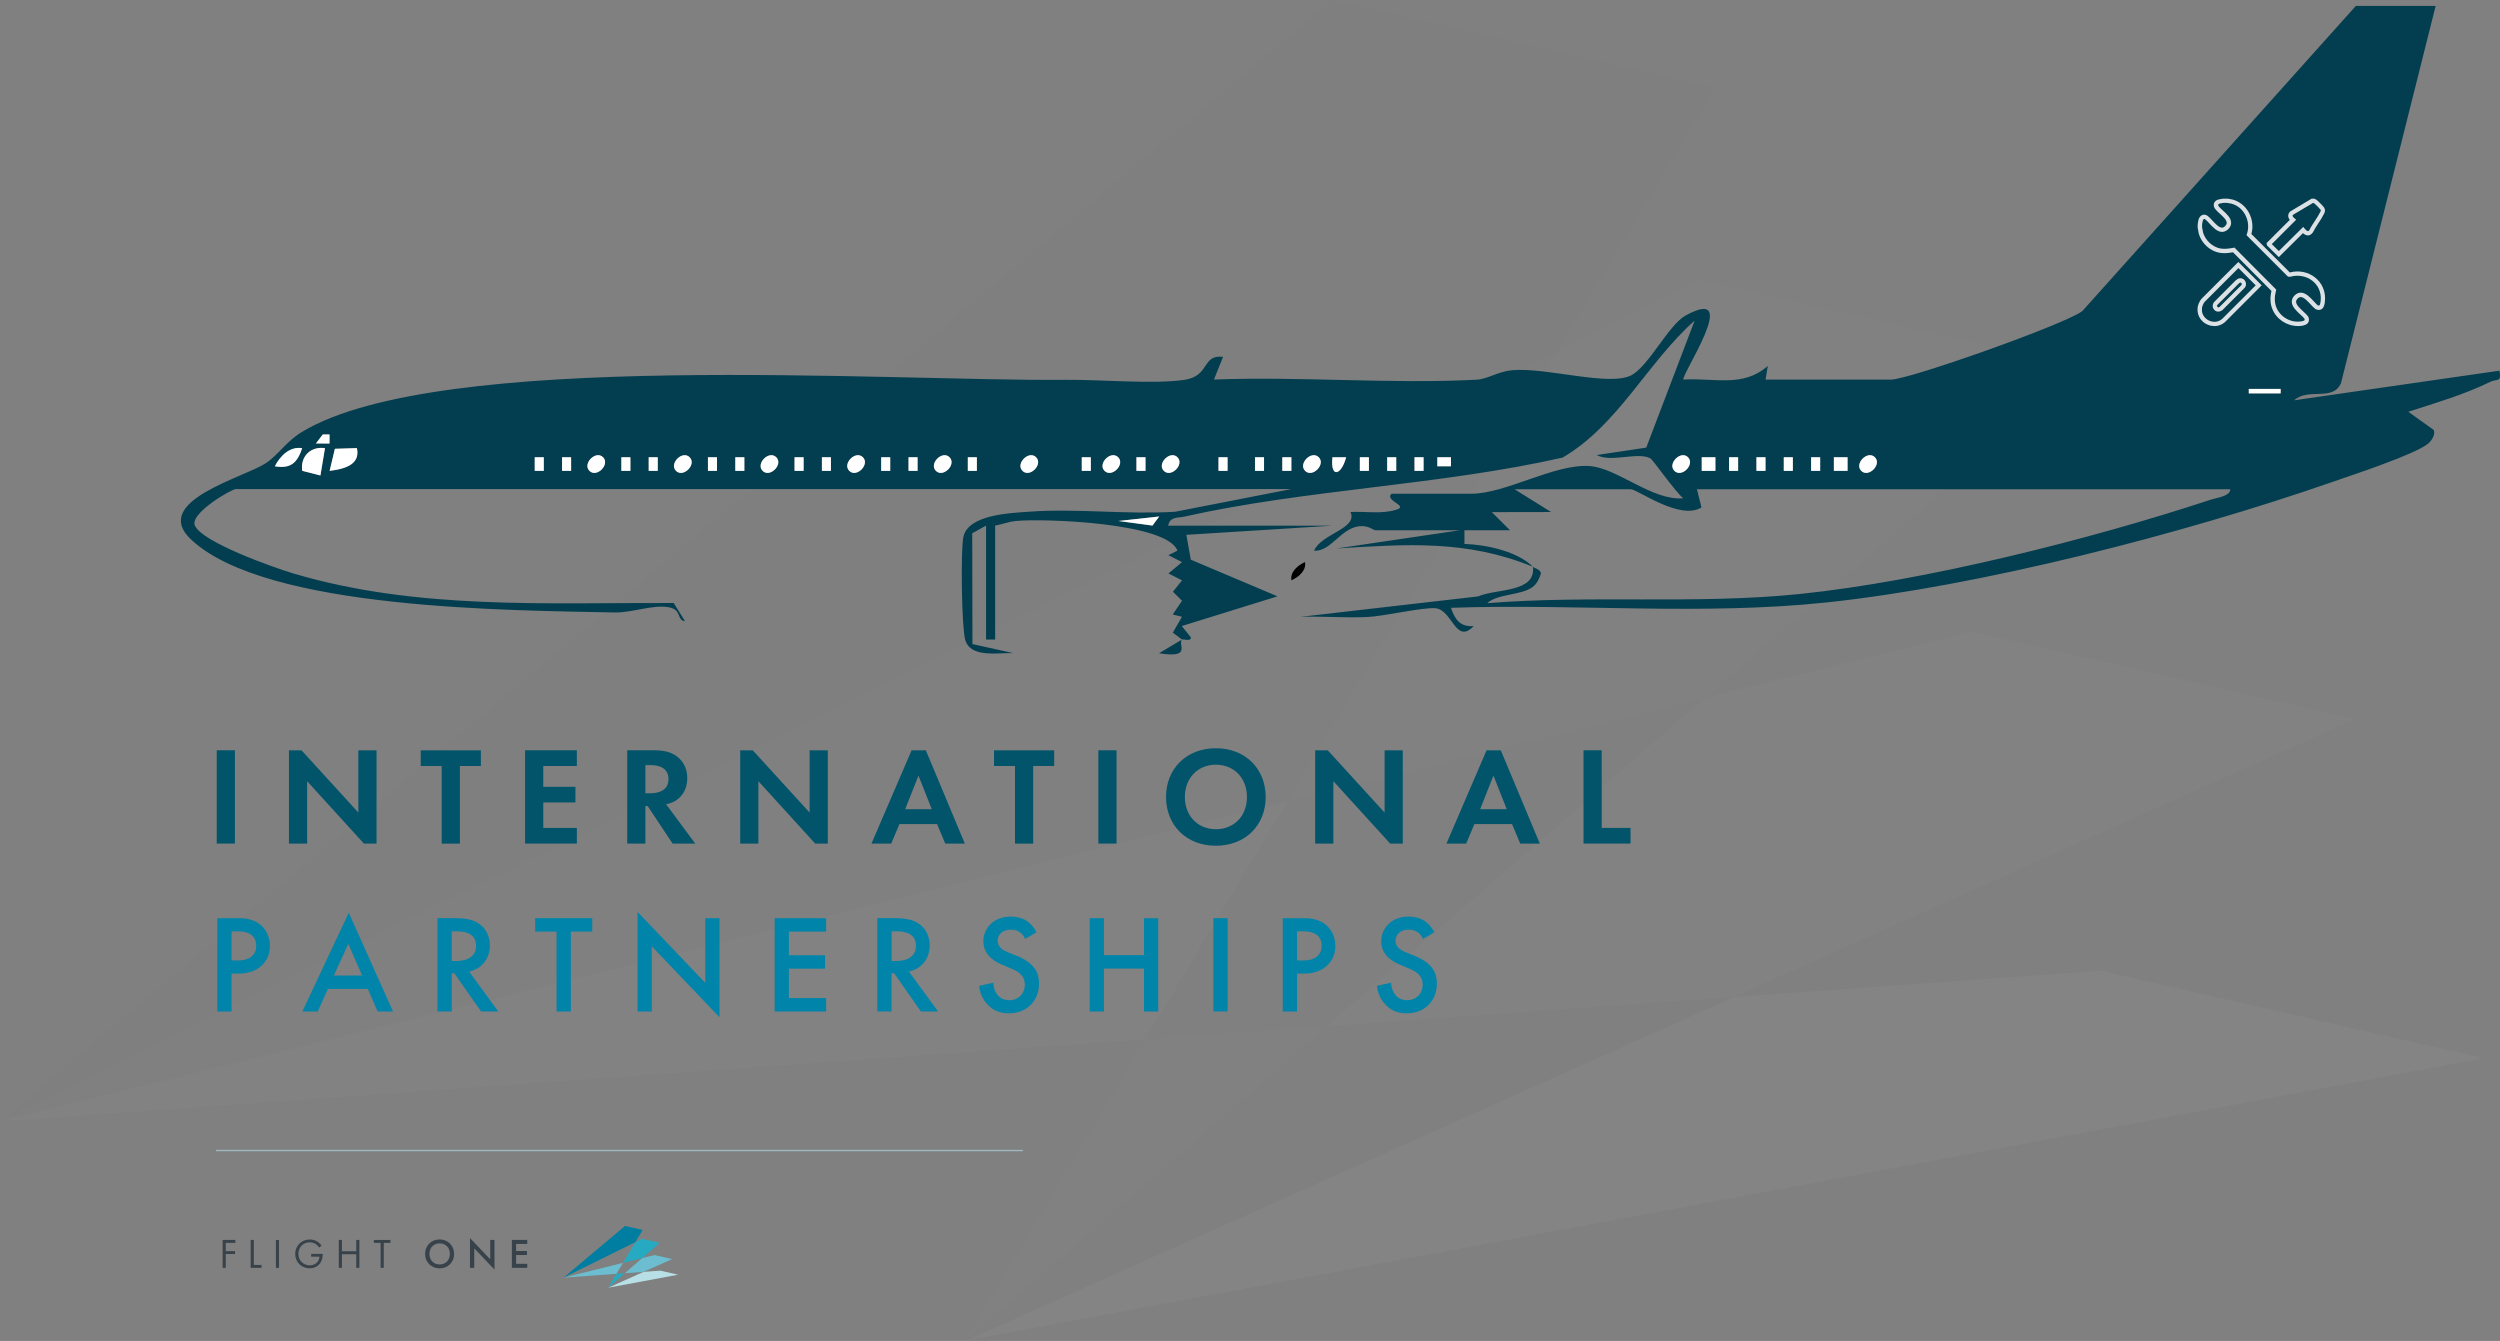 <?xml version="1.0" encoding="UTF-8"?> <svg xmlns="http://www.w3.org/2000/svg" id="Layer_2" data-name="Layer 2" viewBox="0 0 464.63 249.21"><rect x="0" y="0" width="464.63" height="249.21" fill="#808080" stroke="none"/><defs><style> .cls-1 { fill: #02546b; } .cls-2 { fill: #727272; } .cls-3 { fill: #007ea2; } .cls-4 { fill: #26aac2; } .cls-5 { fill: none; stroke: #a0b9bf; stroke-miterlimit: 10; stroke-width: .25px; } .cls-6 { fill: #dbe1e5; } .cls-7 { fill: #0184a9; } .cls-8 { fill: #fff; } .cls-9 { fill: #a3a3a3; } .cls-10 { fill: #023e4f; } .cls-11 { opacity: .04; } .cls-12 { fill: #6bbdcf; } .cls-13 { fill: #b8dee6; } .cls-14 { fill: #b9b9b9; } .cls-15 { fill: #dcdcdc; } .cls-16 { fill: #37424a; } </style></defs><g id="Layer_1-2" data-name="Layer 1"><g><g><g class="cls-11"><g><polygon class="cls-14" points="322.29 185.28 437.72 133.64 366.48 117.36 316.84 129.68 246.59 190.71 322.29 185.28"></polygon><polygon class="cls-9" points="316.84 129.68 387.39 68.4 316.13 52.12 289.46 65.31 239.32 148.94 316.84 129.68"></polygon><polygon class="cls-2" points="318.84 16.28 247.59 0 0 208.41 289.46 65.31 318.84 16.28"></polygon><polygon class="cls-15" points="390.44 180.4 322.29 185.28 179.52 249.16 461.7 196.68 390.44 180.4"></polygon><polygon class="cls-9" points="212.84 193.15 179.24 249.21 179.25 249.21 246.59 190.71 212.84 193.15"></polygon><polygon class="cls-14" points="0 208.41 212.84 193.15 239.32 148.94 0 208.41"></polygon></g></g><g><path class="cls-1" d="M43.66,139.44v17.34h-3.38v-17.34h3.38Z"></path><path class="cls-1" d="M53.7,156.79v-17.34h2.34l10.56,11.57v-11.57h3.38v17.34h-2.34l-10.56-11.6v11.6h-3.38Z"></path><path class="cls-1" d="M85.47,142.36v14.43h-3.38v-14.43h-3.9v-2.91h11.18v2.91h-3.9Z"></path><path class="cls-1" d="M107.21,142.36h-6.24v3.87h5.98v2.91h-5.98v4.73h6.24v2.91h-9.62v-17.34h9.62v2.91Z"></path><path class="cls-1" d="M121.59,139.44c2.39,0,3.61.62,4.42,1.3,1.33,1.12,1.72,2.6,1.72,3.9,0,1.69-.68,3.17-2.03,4.08-.44.31-1.07.6-1.9.75l5.41,7.31h-4.21l-4.63-6.97h-.42v6.97h-3.38v-17.34h5.02ZM119.95,147.43h.96c.65,0,3.33-.08,3.33-2.63s-2.65-2.6-3.28-2.6h-1.01v5.23Z"></path><path class="cls-1" d="M137.57,156.79v-17.34h2.34l10.56,11.57v-11.57h3.38v17.34h-2.34l-10.56-11.6v11.6h-3.38Z"></path><path class="cls-1" d="M174.16,153.15h-7l-1.53,3.64h-3.67l7.46-17.34h2.65l7.25,17.34h-3.64l-1.53-3.64ZM173.17,150.39l-2.47-6.24-2.47,6.24h4.94Z"></path><path class="cls-1" d="M192.02,142.36v14.43h-3.38v-14.43h-3.9v-2.91h11.18v2.91h-3.9Z"></path><path class="cls-1" d="M207.51,139.44v17.34h-3.38v-17.34h3.38Z"></path><path class="cls-1" d="M235.23,148.13c0,5.28-3.8,9.05-9.26,9.05s-9.26-3.77-9.26-9.05,3.8-9.07,9.26-9.07,9.26,3.8,9.26,9.07ZM231.75,148.13c0-3.51-2.39-6.01-5.77-6.01s-5.77,2.5-5.77,6.01,2.39,5.98,5.77,5.98,5.77-2.47,5.77-5.98Z"></path><path class="cls-1" d="M244.43,156.79v-17.34h2.34l10.56,11.57v-11.57h3.38v17.34h-2.34l-10.56-11.6v11.6h-3.38Z"></path><path class="cls-1" d="M281.02,153.15h-7l-1.53,3.64h-3.67l7.46-17.34h2.65l7.25,17.34h-3.64l-1.53-3.64ZM280.03,150.39l-2.47-6.24-2.47,6.24h4.94Z"></path><path class="cls-1" d="M297.68,139.44v14.43h5.36v2.91h-8.74v-17.34h3.38Z"></path><path class="cls-7" d="M44.21,170.64c1.07,0,2.55.1,3.8.94,1.46.96,2.16,2.63,2.16,4.21,0,1.01-.26,2.57-1.69,3.8-1.38,1.17-2.96,1.35-4.24,1.35h-1.2v7.05h-2.65v-17.34h3.82ZM43.04,178.5h1.2c2.29,0,3.38-1.12,3.38-2.73,0-.96-.39-2.68-3.41-2.68h-1.17v5.41Z"></path><path class="cls-7" d="M68.36,183.8h-7.41l-1.9,4.19h-2.86l8.63-18.36,8.22,18.36h-2.86l-1.82-4.19ZM67.3,181.3l-2.57-5.88-2.68,5.88h5.25Z"></path><path class="cls-7" d="M84.41,170.64c2.11,0,3.46.26,4.58,1.01,1.9,1.27,2.05,3.33,2.05,4.08,0,2.5-1.53,4.32-3.85,4.84l5.41,7.41h-3.2l-4.97-7.1h-.47v7.1h-2.65v-17.34h3.09ZM83.96,178.6h.83c.73,0,3.69-.08,3.69-2.83,0-2.44-2.31-2.68-3.61-2.68h-.91v5.51Z"></path><path class="cls-7" d="M106.09,173.14v14.85h-2.65v-14.85h-3.98v-2.5h10.61v2.5h-3.98Z"></path><path class="cls-7" d="M118.49,187.99v-18.51l12.58,13.18v-12.01h2.65v18.41l-12.58-13.18v12.12h-2.65Z"></path><path class="cls-7" d="M153.54,173.14h-6.92v4.39h6.71v2.5h-6.71v5.46h6.92v2.5h-9.57v-17.34h9.57v2.5Z"></path><path class="cls-7" d="M166.15,170.64c2.11,0,3.46.26,4.58,1.01,1.9,1.27,2.05,3.33,2.05,4.08,0,2.5-1.53,4.32-3.85,4.84l5.41,7.41h-3.2l-4.97-7.1h-.47v7.1h-2.65v-17.34h3.09ZM165.71,178.6h.83c.73,0,3.69-.08,3.69-2.83,0-2.44-2.31-2.68-3.61-2.68h-.91v5.51Z"></path><path class="cls-7" d="M190.51,174.49c-.16-.39-.39-.75-.78-1.09-.55-.44-1.12-.62-1.87-.62-1.61,0-2.44.96-2.44,2.08,0,.52.18,1.43,1.87,2.11l1.74.7c3.2,1.3,4.08,3.12,4.08,5.1,0,3.3-2.34,5.56-5.59,5.56-2,0-3.2-.75-4.08-1.74-.94-1.04-1.35-2.18-1.46-3.38l2.63-.57c0,.86.31,1.66.73,2.21.49.62,1.22,1.04,2.26,1.04,1.61,0,2.86-1.17,2.86-2.91s-1.35-2.5-2.5-2.96l-1.66-.7c-1.43-.6-3.54-1.79-3.54-4.39,0-2.34,1.82-4.58,5.07-4.58,1.87,0,2.94.7,3.48,1.17.47.42.96,1.01,1.33,1.74l-2.13,1.25Z"></path><path class="cls-7" d="M205.17,177.51h7.44v-6.86h2.65v17.34h-2.65v-7.98h-7.44v7.98h-2.65v-17.34h2.65v6.86Z"></path><path class="cls-7" d="M228.16,170.64v17.34h-2.65v-17.34h2.65Z"></path><path class="cls-7" d="M242.22,170.64c1.07,0,2.55.1,3.8.94,1.46.96,2.16,2.63,2.16,4.21,0,1.01-.26,2.57-1.69,3.8-1.38,1.17-2.96,1.35-4.24,1.35h-1.2v7.05h-2.65v-17.34h3.82ZM241.05,178.5h1.2c2.29,0,3.38-1.12,3.38-2.73,0-.96-.39-2.68-3.41-2.68h-1.17v5.41Z"></path><path class="cls-7" d="M264.45,174.49c-.16-.39-.39-.75-.78-1.09-.55-.44-1.12-.62-1.87-.62-1.61,0-2.44.96-2.44,2.08,0,.52.18,1.43,1.87,2.11l1.74.7c3.2,1.3,4.08,3.12,4.08,5.1,0,3.3-2.34,5.56-5.59,5.56-2,0-3.2-.75-4.08-1.74-.94-1.04-1.35-2.18-1.46-3.38l2.63-.57c0,.86.31,1.66.73,2.21.49.62,1.22,1.04,2.26,1.04,1.61,0,2.86-1.17,2.86-2.91s-1.35-2.5-2.5-2.96l-1.66-.7c-1.43-.6-3.54-1.79-3.54-4.39,0-2.34,1.82-4.58,5.07-4.58,1.87,0,2.94.7,3.48,1.17.47.42.96,1.01,1.33,1.74l-2.13,1.25Z"></path></g><g><g><path class="cls-16" d="M43.75,230.99h-1.79v1.53h1.73v.54h-1.73v2.57h-.58v-5.19h2.36v.54Z"></path><path class="cls-16" d="M47.17,230.45v4.64h1.43v.54h-2.01v-5.19h.58Z"></path><path class="cls-16" d="M51.86,230.45v5.19h-.58v-5.19h.58Z"></path><path class="cls-16" d="M57.82,233.03h2.16v.12c0,.58-.17,1.2-.5,1.64-.16.21-.74.93-1.93.93-1.54,0-2.69-1.17-2.69-2.68s1.16-2.68,2.71-2.68c.5,0,1.08.12,1.59.51.23.18.45.41.6.61l-.43.39c-.15-.21-.32-.4-.49-.54-.25-.2-.64-.44-1.26-.44-1.25,0-2.12.94-2.12,2.15,0,1.41,1.13,2.13,2.11,2.13.69,0,1.29-.35,1.59-.87.09-.16.19-.41.21-.74h-1.54v-.54Z"></path><path class="cls-16" d="M63.55,232.55h2.66v-2.11h.58v5.19h-.58v-2.53h-2.66v2.53h-.58v-5.19h.58v2.11Z"></path><path class="cls-16" d="M71.32,230.99v4.64h-.58v-4.64h-1.26v-.54h3.09v.54h-1.26Z"></path><path class="cls-16" d="M84.4,233.04c0,1.52-1.14,2.69-2.7,2.69s-2.7-1.17-2.7-2.69,1.14-2.69,2.7-2.69,2.7,1.17,2.7,2.69ZM83.61,233.04c0-1.15-.79-1.96-1.9-1.96s-1.9.81-1.9,1.96.79,1.96,1.9,1.96,1.9-.81,1.9-1.96Z"></path><path class="cls-16" d="M87.35,235.63v-5.53l3.76,3.94v-3.59h.79v5.5l-3.76-3.94v3.62h-.79Z"></path><path class="cls-16" d="M97.99,231.19h-2.07v1.31h2.01v.75h-2.01v1.63h2.07v.75h-2.86v-5.19h2.86v.75Z"></path></g><g><polygon class="cls-12" points="119.6 236.38 124.93 234 121.64 233.25 119.35 233.82 116.11 236.63 119.6 236.38"></polygon><polygon class="cls-4" points="119.35 233.82 122.61 230.99 119.32 230.24 118.09 230.85 115.78 234.7 119.35 233.82"></polygon><polygon class="cls-3" points="119.44 228.59 116.16 227.84 104.74 237.45 118.09 230.85 119.44 228.59"></polygon><polygon class="cls-13" points="122.75 236.15 119.6 236.38 113.02 239.33 126.03 236.91 122.75 236.15"></polygon><polygon class="cls-4" points="114.56 236.74 113.01 239.33 113.01 239.33 116.11 236.63 114.56 236.74"></polygon><polygon class="cls-12" points="104.74 237.45 114.56 236.74 115.78 234.7 104.74 237.45"></polygon></g></g><line class="cls-5" x1="40.12" y1="213.83" x2="190.12" y2="213.83"></line><g><path class="cls-10" d="M219.68,118.86l-1.71-1.28,1.7-2.95-1.71-.43,1.72-2.55-1.69-1.68,1.69-2.11-2.52-1.29,2.52-2.1-2.54-1.29,1.69-.84c-1.88-5.21-24.98-6.03-30.08-5.51-1.32.13-2.52.63-3.8.85v21.18h-1.69v-21.18l-2.57,1.43.04,20.59,7.61,1.69c-2.73-.13-7.95.98-8.95-2.46-.68-2.33-.86-16.67-.35-19.12.87-4.17,8.61-4.45,12.23-4.71,8.76-.65,18.27.57,27.13.01l21.62-4.22H43.88c-.9,0-8.63,4.53-7.67,6.77,1.34,3.13,14.72,7.84,18.26,8.9,22.92,6.83,47.06,5.43,70.74,5.51l2.11,3.38c-1.63-.18-.52-2.08-2.94-2.57-2.98-.6-6.85,1.02-10.19.95-18.65-.43-64.87-.37-78.76-13.64-7.36-7.03,9.77-11.39,13.88-14.05,2.43-1.57,3.84-4.08,6.83-5.88,25.53-15.4,109.16-9.34,141.98-9.67,6.34-.06,16.44.85,22.03,0,4.78-.73,3.17-4.74,7.16-4.27l-1.69,4.22c16.06-.62,32.75.86,48.74.03,2.19-.11,3.95-1.52,6.71-1.77,6.32-.55,18.07,3.08,22.12.94,3.25-1.72,6.94-9.38,10.08-11.1,10.72-5.89-1.09,11.37-.38,11.9,5.69-.35,11.07,1.55,15.66-2.54l-.41,2.55h23.3c3.33,0,32.27-10.25,35.56-12.73L437.84,1.1h14.83l-17.59,70.1c-1.47,3.47-6.15.81-8.68,3.19l38.13-5.5c.44,2.26-.49,1.47-1.7,2.07-4.77,2.35-10.18,3.93-15.24,5.57l4.7,3.36c.43.84-.4,2.07-1.08,2.61-2.54,2.01-14.2,5.85-18.01,7.17-27.36,9.51-65.06,19.26-93.77,22.3-23.05,2.44-46.59.2-69.77.99.74,2.16,1.7,3.6,4.23,3.39-3.38,3.57-3.94-3.06-7.13-3.31-2.44-.19-9.44,1.49-12.75,1.64-4.08.18-8.23-.18-12.31-.04l33.04-3.8c3.27-1.48,10.74-.62,10.16-5.51.35.35,1.34.42,1.49,1.23-.29.93-.74,1.95-1.55,2.54-2.19,1.6-6.52,1.22-8.42,3,19.25-1.55,38.79.27,58.01-1.7,23.28-2.39,54.18-10.18,76.49-17.55,1.05-.35,3.58-.62,3.59-1.92h-99.13l.84,3.38c-4.01,2.49-11.89-3.38-13.13-3.38h-21.6l6.78,4.23-11.01.02,3.38,3.37h-8.47s0,2.54,0,2.54c4.04.12,9.94,1.41,12.71,4.24-12.33-5.04-23.46-4.19-36.43-3.4l22.87-3.38h-15.67c-.44,0-1.3-.98-3.15-.73-3.37.46-5.14,4.69-8.28,4.54,1.34-3.21,8.19-4.09,6.77-7.2,2.82-.16,5.7.43,8.49-.42,2.48-.76-2.26-1.67-.86-2.98h14.83c6.42,0,15.5-5.61,22.01-5.14,5.15.37,11.67,6.51,17.38,5.98-1.26-.92-5.69-7.2-6.11-7.42-2.4-1.25-7.34.85-9.98-.61l9.21-1.38,9-23.61c-8.82,7.84-14.16,19.36-24.53,25.46-22.76,5.17-47.77,5.91-70.35,10.98-1.21.27-2.64-.04-2.98,1.68h30.5l-27.11,1.7.83,4.62,16.11,6.81-17.79,5.52,1.69,2.11c.07.88-1.55.21-1.69.42-.7.99,1.87,3.51-4.23,2.53l4.23-2.53ZM423.86,72.28h-5.92v.83h5.92v-.83ZM61.24,80.74h-1.25s-1.28,1.68-1.28,1.68h2.54s0-1.68,0-1.68ZM56.16,83.29c-2.35-.37-4.13,1.51-5.08,3.37,3.02.51,4.18-.71,5.08-3.37ZM60.4,83.28c-2.69-.38-4.61,1.57-4.23,4.22l3.38.86.85-5.09ZM66.33,83.28l-4.09.13-.98,4.1c2.43-.32,5.8-.99,5.07-4.23ZM101.06,84.98h-1.68v2.53h1.68v-2.53ZM106.15,84.98h-1.68v2.53h1.68v-2.53ZM112.08,84.98c-1.34-1.34-3.88,1.19-2.53,2.53s3.88-1.19,2.53-2.53ZM117.16,84.98h-1.68v2.53h1.68v-2.53ZM122.24,84.98h-1.68v2.53h1.68v-2.53ZM128.17,84.98c-1.34-1.34-3.88,1.19-2.53,2.53s3.88-1.19,2.53-2.53ZM133.26,84.98h-1.68v2.53h1.68v-2.53ZM138.34,84.98h-1.68v2.53h1.68v-2.53ZM144.27,84.98c-1.34-1.34-3.88,1.19-2.53,2.53s3.88-1.19,2.53-2.53ZM149.35,84.98h-1.68v2.53h1.68v-2.53ZM154.44,84.98h-1.68v2.53h1.68v-2.53ZM160.37,84.98c-1.34-1.34-3.88,1.19-2.53,2.53s3.88-1.19,2.53-2.53ZM165.45,84.98h-1.68v2.53h1.68v-2.53ZM170.54,84.98h-1.68v2.53h1.68v-2.53ZM176.47,84.98c-1.34-1.34-3.88,1.19-2.53,2.53s3.88-1.19,2.53-2.53ZM181.55,84.98h-1.68v2.53h1.68v-2.53ZM192.56,84.98c-1.34-1.34-3.88,1.19-2.53,2.53s3.88-1.19,2.53-2.53ZM202.73,84.98h-1.68v2.53h1.68v-2.53ZM207.81,84.98c-1.34-1.34-3.88,1.19-2.53,2.53s3.88-1.19,2.53-2.53ZM212.9,84.98h-1.68v2.53h1.68v-2.53ZM218.83,84.98c-1.34-1.34-3.88,1.19-2.53,2.53s3.88-1.19,2.53-2.53ZM228.15,84.98h-1.68v2.53h1.68v-2.53ZM234.93,84.98h-1.68v2.53h1.68v-2.53ZM240.01,84.98h-1.68v2.53h1.68v-2.53ZM245.09,84.98c-1.34-1.34-3.88,1.19-2.53,2.53s3.88-1.19,2.53-2.53ZM250.18,84.98h-2.54c-.43,3.99,1.66,3.37,2.54,0ZM254.41,84.98h-1.68v2.53h1.68v-2.53ZM259.5,84.98h-1.68v2.53h1.68v-2.53ZM264.58,84.98h-1.68v2.53h1.68v-2.53ZM269.66,84.98h-2.53v1.68h2.53v-1.68ZM313.72,84.98c-1.34-1.34-3.88,1.19-2.53,2.53,1.34,1.34,3.88-1.19,2.53-2.53ZM318.81,84.98h-2.54s0,2.53,0,2.53h2.54v-2.53ZM323.04,84.98h-1.68v2.53h1.68v-2.53ZM328.12,84.98h-1.68v2.53h1.68v-2.53ZM333.2,84.98h-1.68v2.53h1.68v-2.53ZM338.29,84.98h-1.68v2.53h1.68v-2.53ZM343.37,84.98h-2.54v2.53h2.54s0-2.53,0-2.53ZM348.45,84.98c-1.34-1.34-3.88,1.19-2.53,2.53s3.88-1.19,2.53-2.53ZM215.44,95.99l-7.62.83,6.37.86,1.25-1.69Z"></path><path d="M240.02,107.85c-.28-1.53,1.14-2.78,2.52-3.39.28,1.53-1.14,2.78-2.52,3.39Z"></path><path class="cls-8" d="M66.33,83.28c.72,3.24-2.65,3.91-5.07,4.23l.98-4.1,4.09-.13Z"></path><path class="cls-8" d="M60.4,83.28l-.85,5.09-3.38-.86c-.38-2.65,1.54-4.6,4.23-4.22Z"></path><path class="cls-8" d="M56.16,83.29c-.9,2.66-2.06,3.88-5.08,3.37.95-1.86,2.73-3.74,5.08-3.37Z"></path><polygon class="cls-8" points="215.44 95.99 214.19 97.68 207.82 96.83 215.44 95.99"></polygon><path class="cls-8" d="M112.08,84.98c1.34,1.34-1.19,3.88-2.53,2.53s1.19-3.88,2.53-2.53Z"></path><path class="cls-8" d="M348.45,84.98c1.34,1.34-1.19,3.88-2.53,2.53s1.19-3.88,2.53-2.53Z"></path><path class="cls-8" d="M128.17,84.98c1.34,1.34-1.19,3.88-2.53,2.53s1.19-3.88,2.53-2.53Z"></path><path class="cls-8" d="M144.27,84.98c1.34,1.34-1.19,3.88-2.53,2.53s1.19-3.88,2.53-2.53Z"></path><path class="cls-8" d="M313.72,84.98c1.34,1.34-1.19,3.88-2.53,2.53-1.34-1.34,1.19-3.88,2.53-2.53Z"></path><path class="cls-8" d="M160.37,84.98c1.34,1.34-1.19,3.88-2.53,2.53s1.19-3.88,2.53-2.53Z"></path><path class="cls-8" d="M245.09,84.98c1.34,1.34-1.19,3.88-2.53,2.53s1.19-3.88,2.53-2.53Z"></path><path class="cls-8" d="M218.83,84.98c1.34,1.34-1.19,3.88-2.53,2.53s1.19-3.88,2.53-2.53Z"></path><path class="cls-8" d="M176.47,84.98c1.34,1.34-1.19,3.88-2.53,2.53s1.19-3.88,2.53-2.53Z"></path><path class="cls-8" d="M207.81,84.98c1.34,1.34-1.19,3.88-2.53,2.53s1.19-3.88,2.53-2.53Z"></path><path class="cls-8" d="M192.56,84.98c1.34,1.34-1.19,3.88-2.53,2.53s1.19-3.88,2.53-2.53Z"></path><polygon class="cls-8" points="343.37 84.98 343.37 87.51 340.83 87.51 340.83 84.98 343.37 84.98"></polygon><polygon class="cls-8" points="318.81 84.98 318.81 87.51 316.27 87.51 316.27 84.98 318.81 84.98"></polygon><rect class="cls-8" x="417.94" y="72.28" width="5.92" height=".83"></rect><path class="cls-8" d="M250.18,84.98c-.87,3.37-2.97,3.99-2.54,0h2.54Z"></path><rect class="cls-8" x="104.46" y="84.98" width="1.68" height="2.53"></rect><rect class="cls-8" x="179.87" y="84.98" width="1.68" height="2.53"></rect><rect class="cls-8" x="211.21" y="84.98" width="1.68" height="2.53"></rect><rect class="cls-8" x="168.85" y="84.98" width="1.68" height="2.53"></rect><rect class="cls-8" x="226.46" y="84.98" width="1.68" height="2.53"></rect><rect class="cls-8" x="233.24" y="84.98" width="1.68" height="2.53"></rect><rect class="cls-8" x="238.32" y="84.98" width="1.68" height="2.53"></rect><rect class="cls-8" x="163.77" y="84.98" width="1.68" height="2.53"></rect><rect class="cls-8" x="152.75" y="84.98" width="1.68" height="2.53"></rect><rect class="cls-8" x="252.73" y="84.98" width="1.68" height="2.53"></rect><rect class="cls-8" x="257.81" y="84.98" width="1.68" height="2.53"></rect><rect class="cls-8" x="262.89" y="84.98" width="1.68" height="2.53"></rect><rect class="cls-8" x="267.13" y="84.98" width="2.53" height="1.68"></rect><rect class="cls-8" x="147.67" y="84.98" width="1.68" height="2.53"></rect><rect class="cls-8" x="136.66" y="84.98" width="1.68" height="2.53"></rect><rect class="cls-8" x="321.35" y="84.98" width="1.68" height="2.53"></rect><rect class="cls-8" x="326.44" y="84.98" width="1.68" height="2.53"></rect><rect class="cls-8" x="331.52" y="84.98" width="1.68" height="2.53"></rect><rect class="cls-8" x="336.6" y="84.98" width="1.68" height="2.53"></rect><rect class="cls-8" x="131.57" y="84.98" width="1.68" height="2.53"></rect><rect class="cls-8" x="120.56" y="84.98" width="1.68" height="2.53"></rect><rect class="cls-8" x="99.38" y="84.98" width="1.68" height="2.53"></rect><rect class="cls-8" x="115.48" y="84.98" width="1.68" height="2.53"></rect><rect class="cls-8" x="201.05" y="84.98" width="1.68" height="2.53"></rect><polygon class="cls-8" points="61.24 80.74 61.24 82.43 58.71 82.42 59.99 80.75 61.24 80.74"></polygon></g></g><g><path class="cls-6" d="M427.04,60.59c-2.05,0-3.98-1.27-4.74-3.2-.38-.96-.43-2.08-.14-3.31l-7.16-7.2c-.8.15-1.59.25-2.44.11-1.79-.3-3.36-1.72-3.91-3.53l-.21-1.16c0-.14,0-.2,0-.25,0-.08,0-.17,0-.25.02-.26.08-.7.16-.98.12-.44.4-.76.75-.88.32-.11.67-.03.98.21.25.19.52.49.81.8.55.6,1.25,1.36,1.82,1.36.22-.01.4-.09.59-.3.2-.21.29-.4.29-.61-.02-.55-.73-1.19-1.3-1.71-.34-.31-.65-.59-.86-.87-.24-.33-.31-.71-.2-1.04.12-.34.41-.59.81-.7l.85-.16h.84s.05,0,.05,0c.13.04.26.05.4.07.16.02.33.05.48.09,1.31.35,2.4,1.23,3.07,2.48.65,1.22.81,2.64.44,3.93l7.15,7.15c.1-.02.24-.05.32-.07.12-.03.24-.06.31-.07,1.72-.23,3.36.31,4.51,1.47,1.09,1.09,1.58,2.63,1.36,4.23-.07.47-.2,1.04-.66,1.29-.29.16-.65.15-1.06-.04-.34-.25-.61-.55-.9-.86-.56-.61-1.26-1.37-1.84-1.38-.19-.02-.4.09-.59.28-.2.2-.29.39-.29.6.01.58.77,1.27,1.37,1.83.33.31.65.59.85.87l.05.09c.17.4.17.75,0,1.04-.25.44-.82.57-1.28.64-.23.03-.46.05-.69.05ZM415.27,46.01l7.78,7.82-.06.22c-.3,1.16-.28,2.18.06,3.04.71,1.81,2.64,2.92,4.57,2.65.52-.07.66-.19.69-.24.03-.05.02-.16-.03-.29-.16-.21-.43-.45-.72-.72-.76-.7-1.61-1.48-1.63-2.4,0-.43.17-.82.52-1.18.35-.35.78-.54,1.18-.52.92.02,1.72.88,2.42,1.64.27.29.52.57.72.73.08.02.21.05.26.02.05-.03.17-.15.25-.7.19-1.36-.21-2.62-1.13-3.55-.98-.98-2.38-1.43-3.84-1.24-.05,0-.13.03-.22.05-.41.1-.67.16-.89.03l-.08-.06-7.6-7.6.08-.24c.39-1.15.27-2.44-.31-3.54-.56-1.05-1.47-1.79-2.57-2.08-.13-.03-.26-.05-.39-.07-.15-.02-.3-.04-.44-.08h-.66l-.74.14c-.1.03-.2.1-.23.19-.03.08,0,.19.09.31.16.21.44.48.75.75.72.65,1.53,1.39,1.56,2.28.01.43-.16.83-.51,1.19-.35.36-.76.53-1.18.54-.92-.01-1.7-.87-2.4-1.62-.26-.29-.51-.56-.71-.71-.07-.05-.16-.11-.24-.08-.08.03-.18.14-.23.33-.06.22-.12.6-.13.82,0,.06,0,.11,0,.17,0,.07,0,.15,0,.22l.2,1.03c.44,1.46,1.79,2.68,3.26,2.93.8.13,1.58,0,2.37-.14l.21-.04Z"></path><path class="cls-6" d="M411.55,60.6c-.39,0-.78-.07-1.16-.22-1.09-.42-1.84-1.38-1.96-2.5h0c-.02-.18-.02-.53,0-.71.06-.51.35-1.18.69-1.6l6.88-6.88,4.34,4.34-6.83,6.84c-.57.49-1.25.74-1.96.74ZM409.23,57.79c.09.82.65,1.53,1.46,1.85.81.32,1.66.18,2.29-.36l6.25-6.25-3.21-3.21-6.29,6.29c-.22.27-.45.8-.49,1.15-.01.12-.01.41,0,.54h0ZM412.28,57.92c-.27,0-.53-.1-.73-.31-.4-.4-.42-1.01-.04-1.49l4.05-4.06c.27-.22.5-.33.73-.35.44-.04.85.21,1.04.63.19.43.1.92-.23,1.23l-4.04,4.04c-.25.2-.52.3-.79.3ZM416.39,52.51s-.01,0-.02,0h0s-.11.02-.26.15l-4,4c-.15.19-.03.35,0,.39.04.04.19.16.42-.02l4.02-4.02c.14-.13.08-.28.06-.33-.02-.04-.08-.16-.22-.16Z"></path><path class="cls-6" d="M423.52,47.79l-2.19-2.17-.09-.44,4.32-4.32c-.19-.23-.29-.49-.29-.74,0-.22.06-.54.39-.83l3.98-2.38.52.03c.23.09.38.2.51.31.1.08,1.22,1.14,1.35,1.46.18.45.03.76-.08.99-.3.62-.69,1.23-1.08,1.81-.36.55-.74,1.13-1.01,1.69-.35.46-.68.55-.9.55-.32,0-.62-.13-.94-.42l-4.5,4.46ZM422.2,45.35l1.32,1.31,4.54-4.49.28.33c.35.41.52.45.61.45.09,0,.18-.1.25-.18.25-.53.64-1.13,1.02-1.7.39-.59.75-1.16,1.03-1.72.1-.22.1-.24.06-.34-.09-.15-.91-.98-1.12-1.15-.09-.07-.16-.12-.23-.15h-.08l-3.73,2.22c-.07.07-.06.15-.06.17,0,.12.12.3.31.45l.35.28-4.53,4.53Z"></path></g></g></g></svg> 